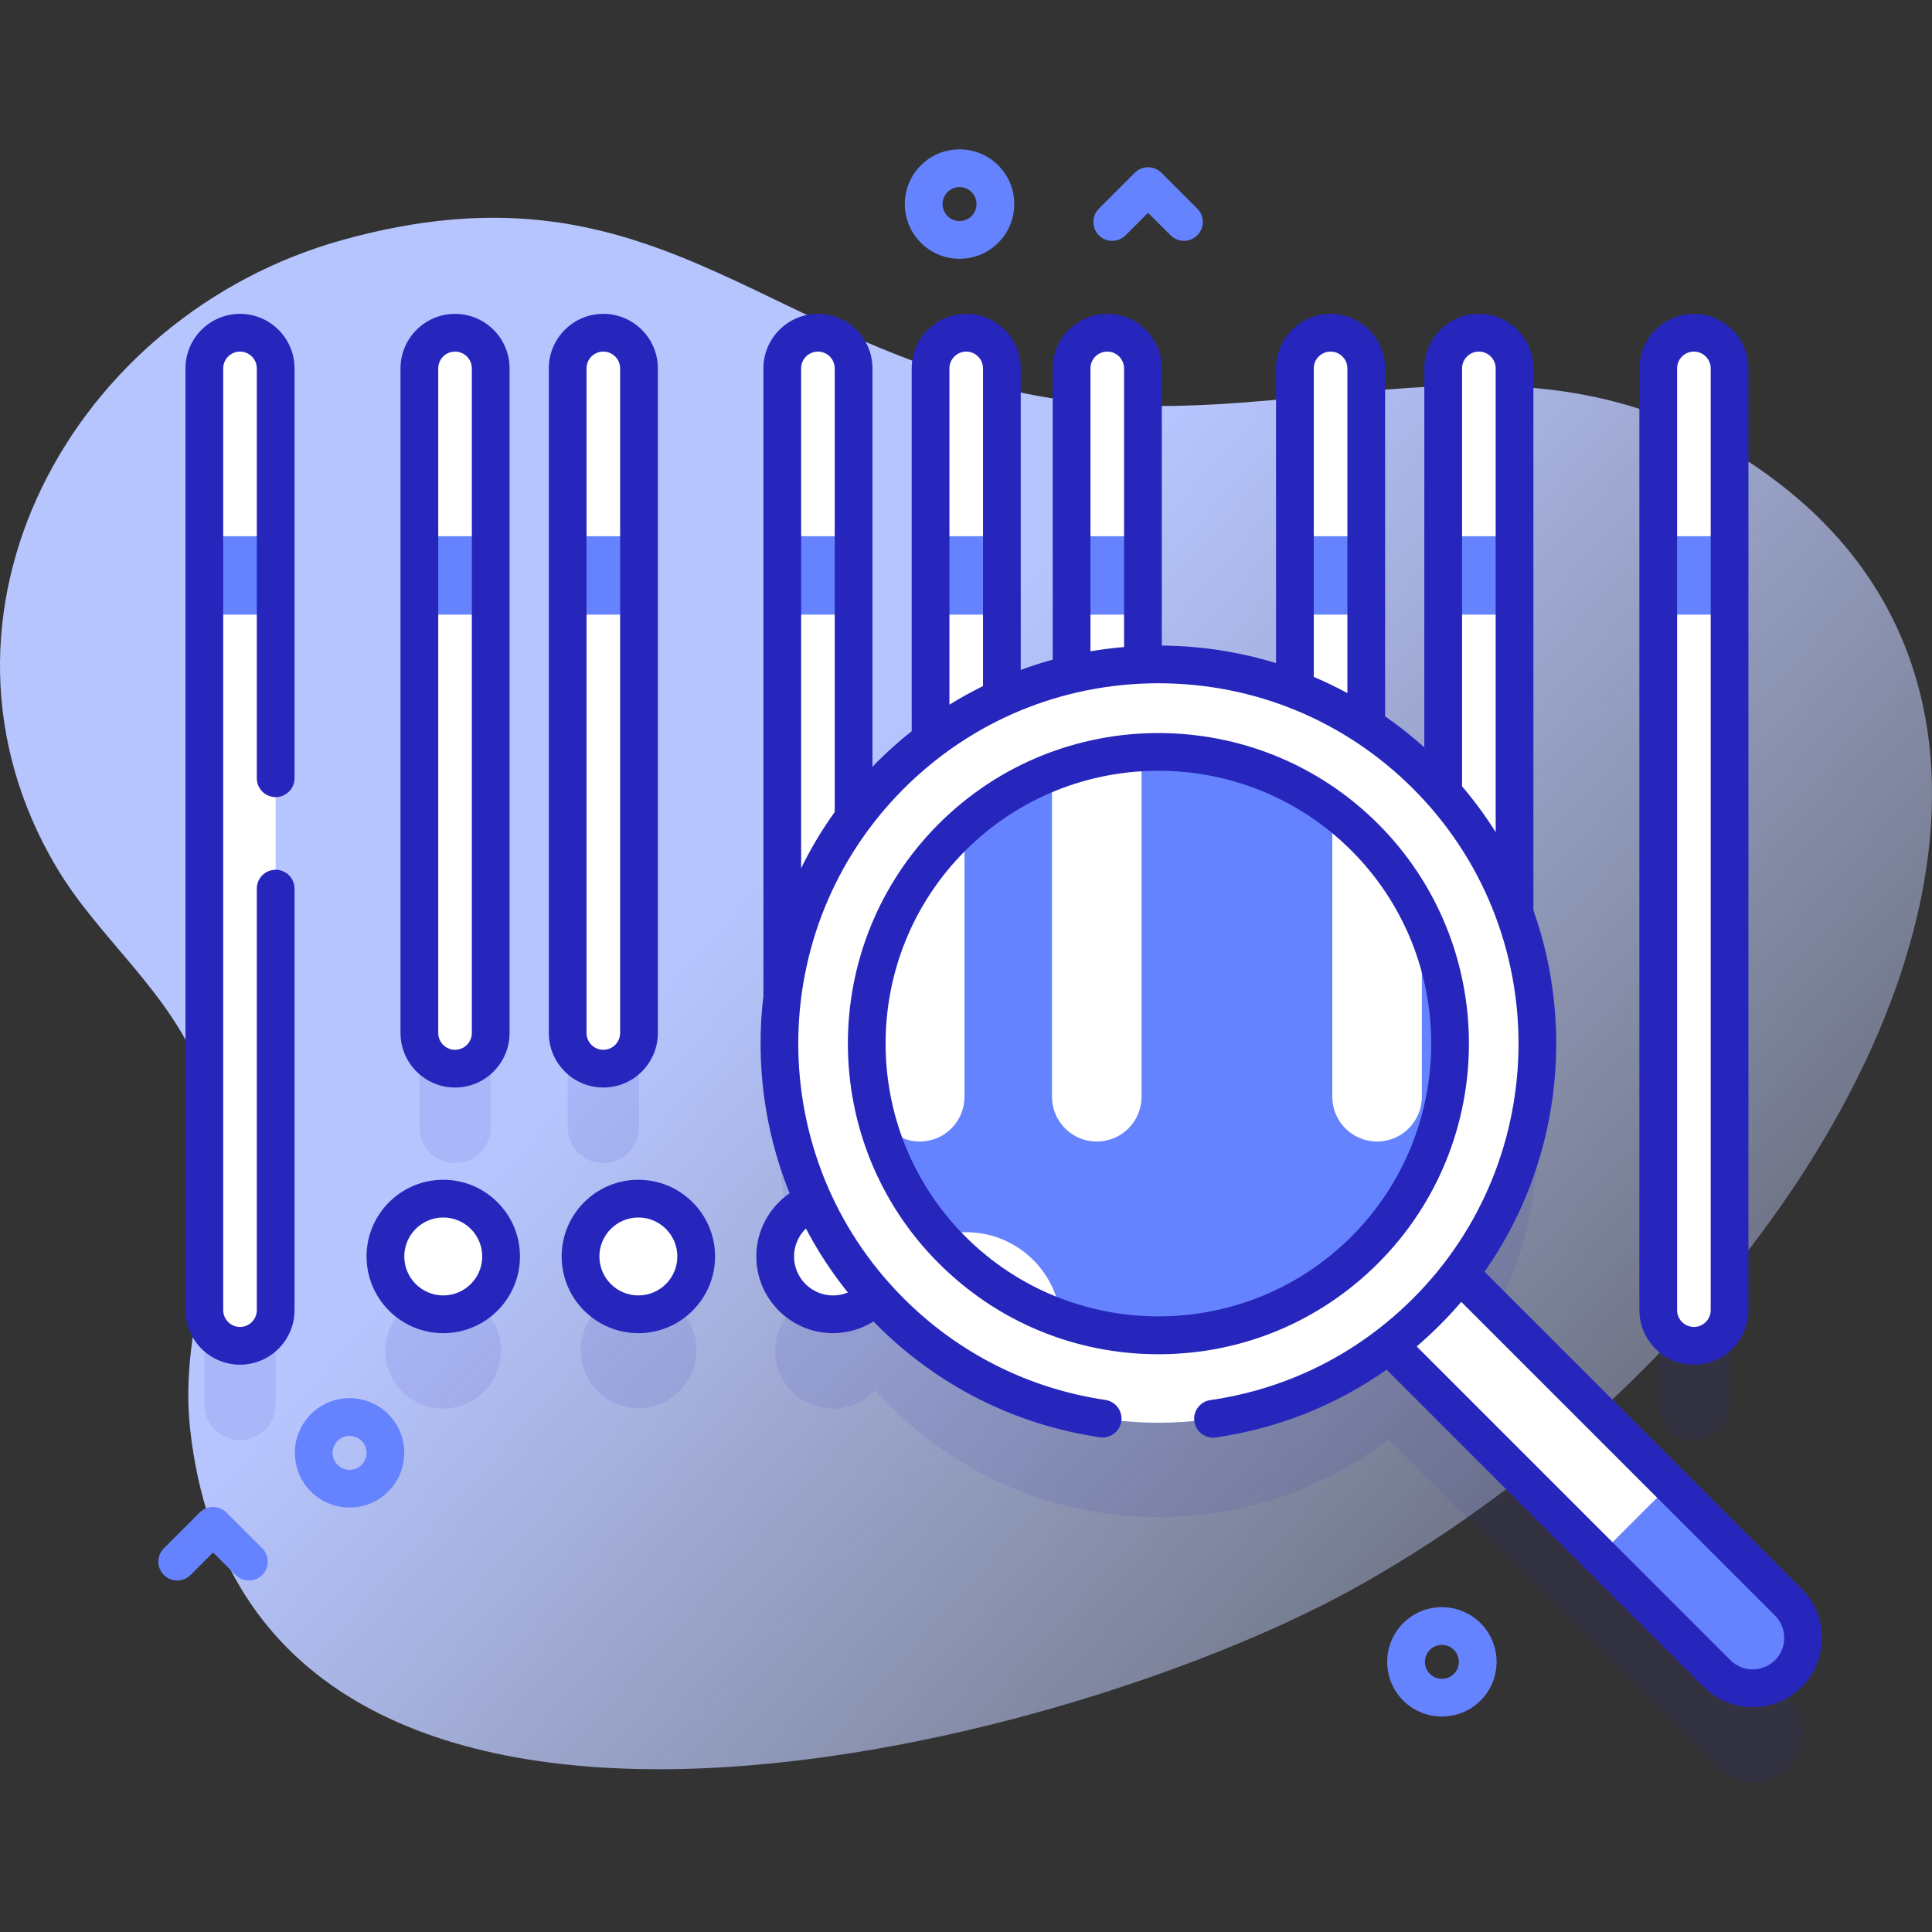 <svg id="Capa_1" enable-background="new 0 0 512 512" height="512" viewBox="0 0 512 512" width="512" xmlns="http://www.w3.org/2000/svg" xmlns:xlink="http://www.w3.org/1999/xlink"><rect x="0" y="0" width="512" height="512" fill="#333333" stroke="none"/><linearGradient id="SVGID_1_" gradientUnits="userSpaceOnUse" x1="542.63" x2="208.63" y1="522.94" y2="223.94"><stop offset="0" stop-color="#d2deff" stop-opacity="0"/><stop offset="1" stop-color="#b7c5ff"/></linearGradient><g><path d="m471.476 128.099c-65.417-50.293-128.867-9.305-199.64-23.797-71.285-14.596-99.685-63.2-180.876-40.765-71.922 19.873-115.562 99.551-76.024 166.258 11.267 19.009 30.461 33.35 38.305 54.619 12.653 34.311-6.607 60.653-2.85 94.372 15.612 140.102 229.574 85.834 308.303 42.245 123.47-68.36 206.998-220.497 112.782-292.932z" fill="url(#SVGID_1_)"/><g><g fill="#2626bc" opacity=".1"><path d="m63.603 113.176c-5.22 0-9.452 4.232-9.452 9.451v249.574c0 5.22 4.232 9.451 9.452 9.451s9.452-4.231 9.452-9.451v-249.574c0-5.22-4.232-9.451-9.452-9.451z"/><path d="m120.59 308.206c5.22 0 9.452-4.232 9.452-9.451v-176.128c0-5.22-4.232-9.451-9.452-9.451s-9.452 4.232-9.452 9.451v176.127c.001 5.22 4.232 9.452 9.452 9.452z"/><path d="m169.34 298.754v-176.127c0-5.22-4.232-9.451-9.451-9.451-5.22 0-9.452 4.232-9.452 9.451v176.127c0 5.22 4.232 9.451 9.452 9.451 5.22.001 9.451-4.231 9.451-9.451z"/><path d="m448.902 381.653c5.22 0 9.452-4.231 9.452-9.451v-249.575c0-5.22-4.232-9.451-9.452-9.451s-9.452 4.232-9.452 9.451v249.574c0 5.22 4.232 9.452 9.452 9.452z"/><path d="m473.937 449.618-87.08-87.08c21.211-27.709 26.046-63.926 14.509-95.518v-144.393c0-5.22-4.232-9.451-9.452-9.451s-9.452 4.232-9.452 9.451v112.604c-1.417-1.609-2.886-3.188-4.423-4.725-4.966-4.966-10.323-9.301-15.972-13.01v-94.869c0-5.22-4.232-9.451-9.452-9.451s-9.452 4.232-9.452 9.451v85.167c-12.911-4.973-26.639-7.182-40.278-6.629v-78.538c0-5.22-4.232-9.451-9.452-9.451-5.22 0-9.452 4.232-9.452 9.451v81.111c-6.304 1.476-12.493 3.568-18.472 6.276v-87.387c0-5.22-4.232-9.451-9.452-9.451s-9.452 4.232-9.452 9.451v98.608c-3.716 2.801-7.286 5.886-10.671 9.271-3.567 3.567-6.806 7.338-9.725 11.271v-119.15c0-5.22-4.232-9.451-9.452-9.451-5.22 0-9.452 4.232-9.452 9.451v166.263c-2.332 18.457.452 37.435 8.359 54.641-5.961 2.1-10.24 7.766-10.24 14.445 0 8.465 6.863 15.328 15.328 15.328 4.434 0 8.415-1.894 11.214-4.903 1.276 1.43 2.595 2.835 3.968 4.207 36.038 36.038 92.638 38.974 132.033 8.817l87.08 87.08c5.215 5.215 13.671 5.215 18.887 0 5.218-5.216 5.218-13.671.003-18.887z"/><ellipse cx="117.469" cy="357.976" rx="15.328" ry="15.328" transform="matrix(.707 -.707 .707 .707 -218.721 187.912)"/><ellipse cx="169.173" cy="357.976" rx="15.328" ry="15.328" transform="matrix(.973 -.23 .23 .973 -77.721 48.444)"/></g><g><ellipse cx="220.756" cy="332.976" fill="#fff" rx="15.328" ry="15.328" transform="matrix(.707 -.707 .707 .707 -170.792 253.625)"/></g><g fill="#6583fe"><path d="m92.641 399.517c-3.713 0-7.426-1.413-10.252-4.24-5.654-5.653-5.654-14.853 0-20.506 5.653-5.655 14.854-5.653 20.505 0 5.654 5.653 5.654 14.853 0 20.506-2.827 2.827-6.54 4.24-10.253 4.24zm0-18.992c-1.151 0-2.304.439-3.182 1.315-1.754 1.755-1.754 4.61 0 6.365 1.757 1.755 4.609 1.753 6.364 0 1.754-1.755 1.754-4.61 0-6.365-.878-.876-2.03-1.315-3.182-1.315z"/><path d="m65.959 418.857c-1.279 0-2.56-.488-3.535-1.465l-5.965-5.964-5.965 5.964c-1.951 1.953-5.119 1.953-7.07 0-1.953-1.952-1.953-5.118 0-7.07l9.5-9.5c1.951-1.953 5.119-1.953 7.07 0l9.5 9.5c1.953 1.952 1.953 5.118 0 7.07-.975.977-2.256 1.465-3.535 1.465z"/></g><g><path d="m313.753 63.827c-1.279 0-2.56-.488-3.535-1.465l-5.965-5.964-5.965 5.964c-1.951 1.953-5.119 1.953-7.07 0-1.953-1.952-1.953-5.118 0-7.07l9.5-9.5c1.951-1.953 5.119-1.953 7.07 0l9.5 9.5c1.953 1.952 1.953 5.118 0 7.07-.976.977-2.256 1.465-3.535 1.465z" fill="#6583fe"/></g><g><g><g><g><path d="m63.603 356.653c-5.22 0-9.452-4.232-9.452-9.452v-249.574c0-5.22 4.232-9.452 9.452-9.452 5.22 0 9.452 4.232 9.452 9.452v249.574c0 5.22-4.232 9.452-9.452 9.452z" fill="#fff"/></g><g><path d="m120.59 283.206c-5.22 0-9.452-4.232-9.452-9.452v-176.127c0-5.22 4.232-9.452 9.452-9.452 5.22 0 9.452 4.232 9.452 9.452v176.127c0 5.22-4.232 9.452-9.452 9.452z" fill="#fff"/></g><g><path d="m159.889 283.206c-5.22 0-9.452-4.232-9.452-9.452v-176.127c0-5.22 4.232-9.452 9.452-9.452 5.22 0 9.452 4.232 9.452 9.452v176.127c-.001 5.22-4.232 9.452-9.452 9.452z" fill="#fff"/></g><g><path d="m448.902 356.653c5.22 0 9.452-4.232 9.452-9.452v-249.574c0-5.22-4.232-9.452-9.452-9.452-5.22 0-9.452 4.232-9.452 9.452v249.574c0 5.22 4.232 9.452 9.452 9.452z" fill="#fff"/></g><g><path d="m391.915 283.206c5.22 0 9.452-4.232 9.452-9.452v-176.127c0-5.22-4.232-9.452-9.452-9.452-5.22 0-9.452 4.232-9.452 9.452v176.127c0 5.22 4.232 9.452 9.452 9.452z" fill="#fff"/></g><g><path d="m352.617 283.206c5.22 0 9.452-4.232 9.452-9.452v-176.127c0-5.22-4.232-9.452-9.452-9.452-5.22 0-9.452 4.232-9.452 9.452v176.127c0 5.22 4.232 9.452 9.452 9.452z" fill="#fff"/></g><g><path d="m216.762 283.206c-5.22 0-9.452-4.232-9.452-9.452v-176.127c0-5.22 4.232-9.452 9.452-9.452 5.22 0 9.452 4.232 9.452 9.452v176.127c-.001 5.22-4.232 9.452-9.452 9.452z" fill="#fff"/></g><g><path d="m256.06 283.206c-5.22 0-9.452-4.232-9.452-9.452v-176.127c0-5.22 4.232-9.452 9.452-9.452 5.22 0 9.452 4.232 9.452 9.452v176.127c0 5.22-4.232 9.452-9.452 9.452z" fill="#fff"/></g><g><path d="m293.435 283.206c-5.22 0-9.452-4.232-9.452-9.452v-176.127c0-5.22 4.232-9.452 9.452-9.452 5.22 0 9.452 4.232 9.452 9.452v176.127c0 5.22-4.232 9.452-9.452 9.452z" fill="#fff"/></g></g><g><g><path d="m54.152 142.104h18.903v20.779h-18.903z" fill="#6583fe"/></g><g><path d="m111.139 142.104h18.903v20.779h-18.903z" fill="#6583fe"/></g><g><path d="m150.437 142.104h18.903v20.779h-18.903z" fill="#6583fe"/></g><g><path d="m439.45 142.104h18.903v20.779h-18.903z" fill="#6583fe"/></g><g><path d="m382.463 142.104h18.903v20.779h-18.903z" fill="#6583fe"/></g><g><path d="m343.165 142.104h18.903v20.779h-18.903z" fill="#6583fe"/></g><g><path d="m207.31 142.104h18.903v20.779h-18.903z" fill="#6583fe"/></g><g><path d="m246.608 142.104h18.903v20.779h-18.903z" fill="#6583fe"/></g><g><path d="m283.984 142.104h18.903v20.779h-18.903z" fill="#6583fe"/></g></g><g fill="#2626bc"><path d="m63.604 361.653c-7.969 0-14.452-6.483-14.452-14.452v-249.574c0-7.969 6.483-14.451 14.452-14.451s14.451 6.482 14.451 14.451v108.615c0 2.762-2.238 5-5 5s-5-2.238-5-5v-108.615c0-2.454-1.997-4.451-4.451-4.451-2.455 0-4.452 1.997-4.452 4.451v249.574c0 2.455 1.997 4.452 4.452 4.452 2.454 0 4.451-1.997 4.451-4.452v-111.706c0-2.762 2.238-5 5-5s5 2.238 5 5v111.706c0 7.969-6.483 14.452-14.451 14.452z"/><path d="m120.591 288.206c-7.969 0-14.452-6.483-14.452-14.452v-176.127c0-7.969 6.483-14.451 14.452-14.451s14.451 6.482 14.451 14.451v176.127c0 7.969-6.482 14.452-14.451 14.452zm0-195.03c-2.455 0-4.452 1.997-4.452 4.451v176.127c0 2.455 1.997 4.452 4.452 4.452 2.454 0 4.451-1.997 4.451-4.452v-176.127c0-2.454-1.997-4.451-4.451-4.451z"/><path d="m159.889 288.206c-7.969 0-14.451-6.483-14.451-14.452v-176.127c0-7.969 6.482-14.451 14.451-14.451s14.451 6.482 14.451 14.451v176.127c0 7.969-6.483 14.452-14.451 14.452zm0-195.03c-2.454 0-4.451 1.997-4.451 4.451v176.127c0 2.455 1.997 4.452 4.451 4.452s4.451-1.997 4.451-4.452v-176.127c0-2.454-1.997-4.451-4.451-4.451z"/><path d="m448.902 361.653c-7.969 0-14.452-6.483-14.452-14.452v-249.574c0-7.969 6.483-14.451 14.452-14.451s14.451 6.482 14.451 14.451v249.574c.001 7.969-6.482 14.452-14.451 14.452zm0-268.477c-2.455 0-4.452 1.997-4.452 4.451v249.574c0 2.455 1.997 4.452 4.452 4.452 2.454 0 4.451-1.997 4.451-4.452v-249.574c.001-2.454-1.997-4.451-4.451-4.451z"/></g></g><g><g><g><g><path d="m473.937 443.505c-5.215 5.215-13.671 5.215-18.887 0l-98.065-98.065 18.886-18.887 98.065 98.065c5.216 5.216 5.216 13.671.001 18.887z" fill="#fff"/><path d="m423.798 412.252 31.253 31.253c5.215 5.215 13.671 5.215 18.886 0 5.215-5.216 5.215-13.671 0-18.887l-31.253-31.253z" fill="#6583fe"/></g><circle cx="306.989" cy="276.557" fill="#fff" r="100.481"/><circle cx="306.989" cy="276.557" fill="#6583fe" r="77.332"/><g fill="#fff"><path d="m376.8 243.266v47.38c0 6.56-5.31 11.87-11.86 11.87-6.56 0-11.87-5.31-11.87-11.87v-76.2c3 2.23 5.88 4.71 8.6 7.43 6.4 6.4 11.45 13.65 15.13 21.39z"/><path d="m255.6 218.786v71.86c0 6.56-5.31 11.87-11.86 11.87s-11.86-5.31-11.86-11.87v-32.54c3.25-13.28 10.06-25.86 20.43-36.23 1.07-1.07 2.17-2.11 3.29-3.09z"/><path d="m302.52 199.366v91.28c0 6.56-5.31 11.87-11.87 11.87-6.55 0-11.86-5.31-11.86-11.87v-86.11c7.64-2.99 15.65-4.72 23.73-5.17z"/></g><path d="m477.472 421.083-84.051-84.051c19.81-28.285 24.127-64.194 12.949-95.8v-143.606c0-7.968-6.486-14.45-14.46-14.45-3.856 0-7.484 1.504-10.214 4.234-2.732 2.729-4.236 6.357-4.236 10.216v100.445c-3.311-2.98-6.781-5.729-10.39-8.24v-92.205c0-7.968-6.482-14.45-14.45-14.45-3.863 0-7.495 1.504-10.226 4.235-2.73 2.729-4.234 6.357-4.234 10.215v78.112c-9.688-2.982-19.86-4.564-30.271-4.651v-73.461c0-3.857-1.504-7.485-4.234-10.215-2.73-2.731-6.358-4.235-10.215-4.235-7.974 0-14.46 6.482-14.46 14.45v77.191c-2.866.784-5.69 1.693-8.471 2.715v-79.906c0-3.857-1.504-7.485-4.234-10.215-2.73-2.731-6.358-4.235-10.216-4.235-7.968 0-14.449 6.482-14.449 14.45v96.144c-3.2 2.537-6.277 5.27-9.208 8.201-.407.407-.793.827-1.192 1.239v-105.584c0-3.857-1.504-7.485-4.234-10.215-2.73-2.731-6.358-4.235-10.216-4.235-7.968 0-14.45 6.482-14.45 14.45v166.28c0 .005.001.009.001.014-2.107 17.609.207 35.652 6.943 52.31-5.42 3.732-8.824 9.952-8.824 16.745 0 11.21 9.12 20.33 20.33 20.33 3.824 0 7.536-1.111 10.729-3.099.305.312.604.628.913.937 16.134 16.134 36.562 26.421 59.075 29.751 2.733.399 5.273-1.484 5.678-4.215.404-2.732-1.483-5.273-4.215-5.678-20.374-3.014-38.863-12.325-53.468-26.929-37.228-37.229-37.228-97.804 0-135.032 18.034-18.033 42.012-27.965 67.517-27.965 25.504 0 49.481 9.932 67.516 27.965 37.227 37.229 37.227 97.803 0 135.032-14.683 14.681-33.273 24.009-53.761 26.975-2.732.396-4.627 2.932-4.231 5.665.36 2.489 2.498 4.284 4.942 4.284.238 0 .479-.018.723-.053 16.501-2.389 31.878-8.528 45.289-17.953l84.048 84.049c3.578 3.577 8.278 5.366 12.979 5.366s9.401-1.789 12.979-5.367c7.156-7.154 7.156-18.799-.001-25.955zm-265.162-323.457c0-2.454 1.996-4.45 4.45-4.45 1.186 0 2.303.464 3.146 1.306.841.842 1.305 1.959 1.305 3.145v117.555c-3.41 4.761-6.379 9.742-8.9 14.89v-132.446zm1.264 227.939c3.102 5.922 6.81 11.605 11.114 16.966-1.225.503-2.549.775-3.928.775-5.696 0-10.33-4.634-10.33-10.33 0-2.852 1.182-5.504 3.144-7.411zm134.586-227.939c0-1.186.464-2.303 1.305-3.145.843-.842 1.963-1.306 3.155-1.306 2.454 0 4.45 1.996 4.45 4.45v86.046c-2.904-1.57-5.877-2.998-8.91-4.284zm-59.18 0c0-2.454 2.001-4.45 4.46-4.45 1.186 0 2.302.464 3.145 1.306.841.842 1.305 1.959 1.305 3.145v73.843c-2.997.255-5.97.629-8.909 1.131v-74.975zm-37.37 0c0-2.454 1.996-4.45 4.449-4.45 1.185 0 2.303.464 3.146 1.306.841.842 1.305 1.959 1.305 3.145v84.19c-3.039 1.494-6.008 3.138-8.899 4.928v-89.119zm137.156-3.145c.843-.842 1.959-1.306 3.145-1.306 2.459 0 4.46 1.996 4.46 4.45v122.898c-2.639-4.21-5.619-8.264-8.91-12.142v-110.755c-.001-1.186.463-2.302 1.305-3.145zm81.635 345.489c-3.258 3.256-8.559 3.256-11.816 0l-83.149-83.149c2.108-1.804 4.157-3.695 6.139-5.677 1.988-1.989 3.878-4.039 5.674-6.142l83.152 83.152c3.257 3.257 3.257 8.558 0 11.816z" fill="#2626bc"/></g></g></g></g><g><g><ellipse cx="117.469" cy="332.976" fill="#fff" rx="15.328" ry="15.328" transform="matrix(.707 -.707 .707 .707 -201.044 180.589)"/></g><g><ellipse cx="169.173" cy="332.976" fill="#fff" rx="15.328" ry="15.328" transform="matrix(.707 -.707 .707 .707 -185.9 217.15)"/></g><g><path d="m117.469 353.304c-11.209 0-20.328-9.119-20.328-20.328 0-11.208 9.119-20.327 20.328-20.327s20.328 9.119 20.328 20.327c0 11.209-9.119 20.328-20.328 20.328zm0-30.656c-5.695 0-10.328 4.633-10.328 10.327 0 5.695 4.633 10.328 10.328 10.328s10.328-4.633 10.328-10.328c0-5.694-4.633-10.327-10.328-10.327z" fill="#2626bc"/></g><g><path d="m169.174 353.304c-11.209 0-20.328-9.119-20.328-20.328 0-11.208 9.119-20.327 20.328-20.327 11.208 0 20.327 9.119 20.327 20.327 0 11.209-9.119 20.328-20.327 20.328zm0-30.656c-5.695 0-10.328 4.633-10.328 10.327 0 5.695 4.633 10.328 10.328 10.328 5.694 0 10.327-4.633 10.327-10.328 0-5.694-4.633-10.327-10.327-10.327z" fill="#2626bc"/></g></g><g><path d="m281.09 349.426c-10.51-3.71-20.37-9.78-28.78-18.19-1.19-1.19-2.32-2.4-3.4-3.64 2.26-.68 4.66-1.04 7.15-1.04 13.12 0 23.89 10.05 25.03 22.87z" fill="#fff"/></g><g fill="#6583fe"><path d="m382.115 454.9c-3.713 0-7.426-1.413-10.252-4.24-5.653-5.653-5.653-14.852 0-20.505 5.653-5.655 14.853-5.653 20.505 0 5.654 5.653 5.654 14.852 0 20.505-2.826 2.827-6.539 4.24-10.253 4.24zm0-18.99c-1.151 0-2.304.438-3.182 1.315-1.754 1.755-1.754 4.609 0 6.364 1.757 1.755 4.609 1.753 6.364 0 1.754-1.755 1.754-4.609 0-6.364-.877-.876-2.029-1.315-3.182-1.315z"/><path d="m254.29 68.577c-3.873 0-7.515-1.509-10.254-4.248-2.738-2.737-4.246-6.379-4.246-10.252s1.508-7.515 4.247-10.253c5.652-5.654 14.854-5.654 20.506 0 2.739 2.738 4.247 6.38 4.247 10.253s-1.508 7.515-4.247 10.253c-2.738 2.738-6.38 4.247-10.253 4.247zm0-18.998c-1.152 0-2.305.439-3.183 1.315-.85.851-1.317 1.98-1.317 3.183 0 1.202.468 2.331 1.317 3.181.851.852 1.98 1.319 3.183 1.319 1.202 0 2.332-.468 3.182-1.318.851-.851 1.318-1.979 1.318-3.182 0-1.202-.468-2.332-1.317-3.183-.878-.876-2.031-1.315-3.183-1.315z"/></g></g><path d="m306.989 358.889c-21.992 0-42.668-8.564-58.218-24.115-32.101-32.1-32.101-84.332 0-116.434 32.1-32.1 84.333-32.102 116.435 0 32.1 32.102 32.1 84.333 0 116.434-15.55 15.55-36.226 24.115-58.217 24.115zm-.001-154.629c-18.523 0-37.045 7.05-51.147 21.15-28.201 28.203-28.201 74.091 0 102.293 28.202 28.2 74.09 28.202 102.294 0 28.201-28.202 28.201-74.09 0-102.293-14.101-14.1-32.623-21.15-51.147-21.15z" fill="#2626bc"/></g></svg>